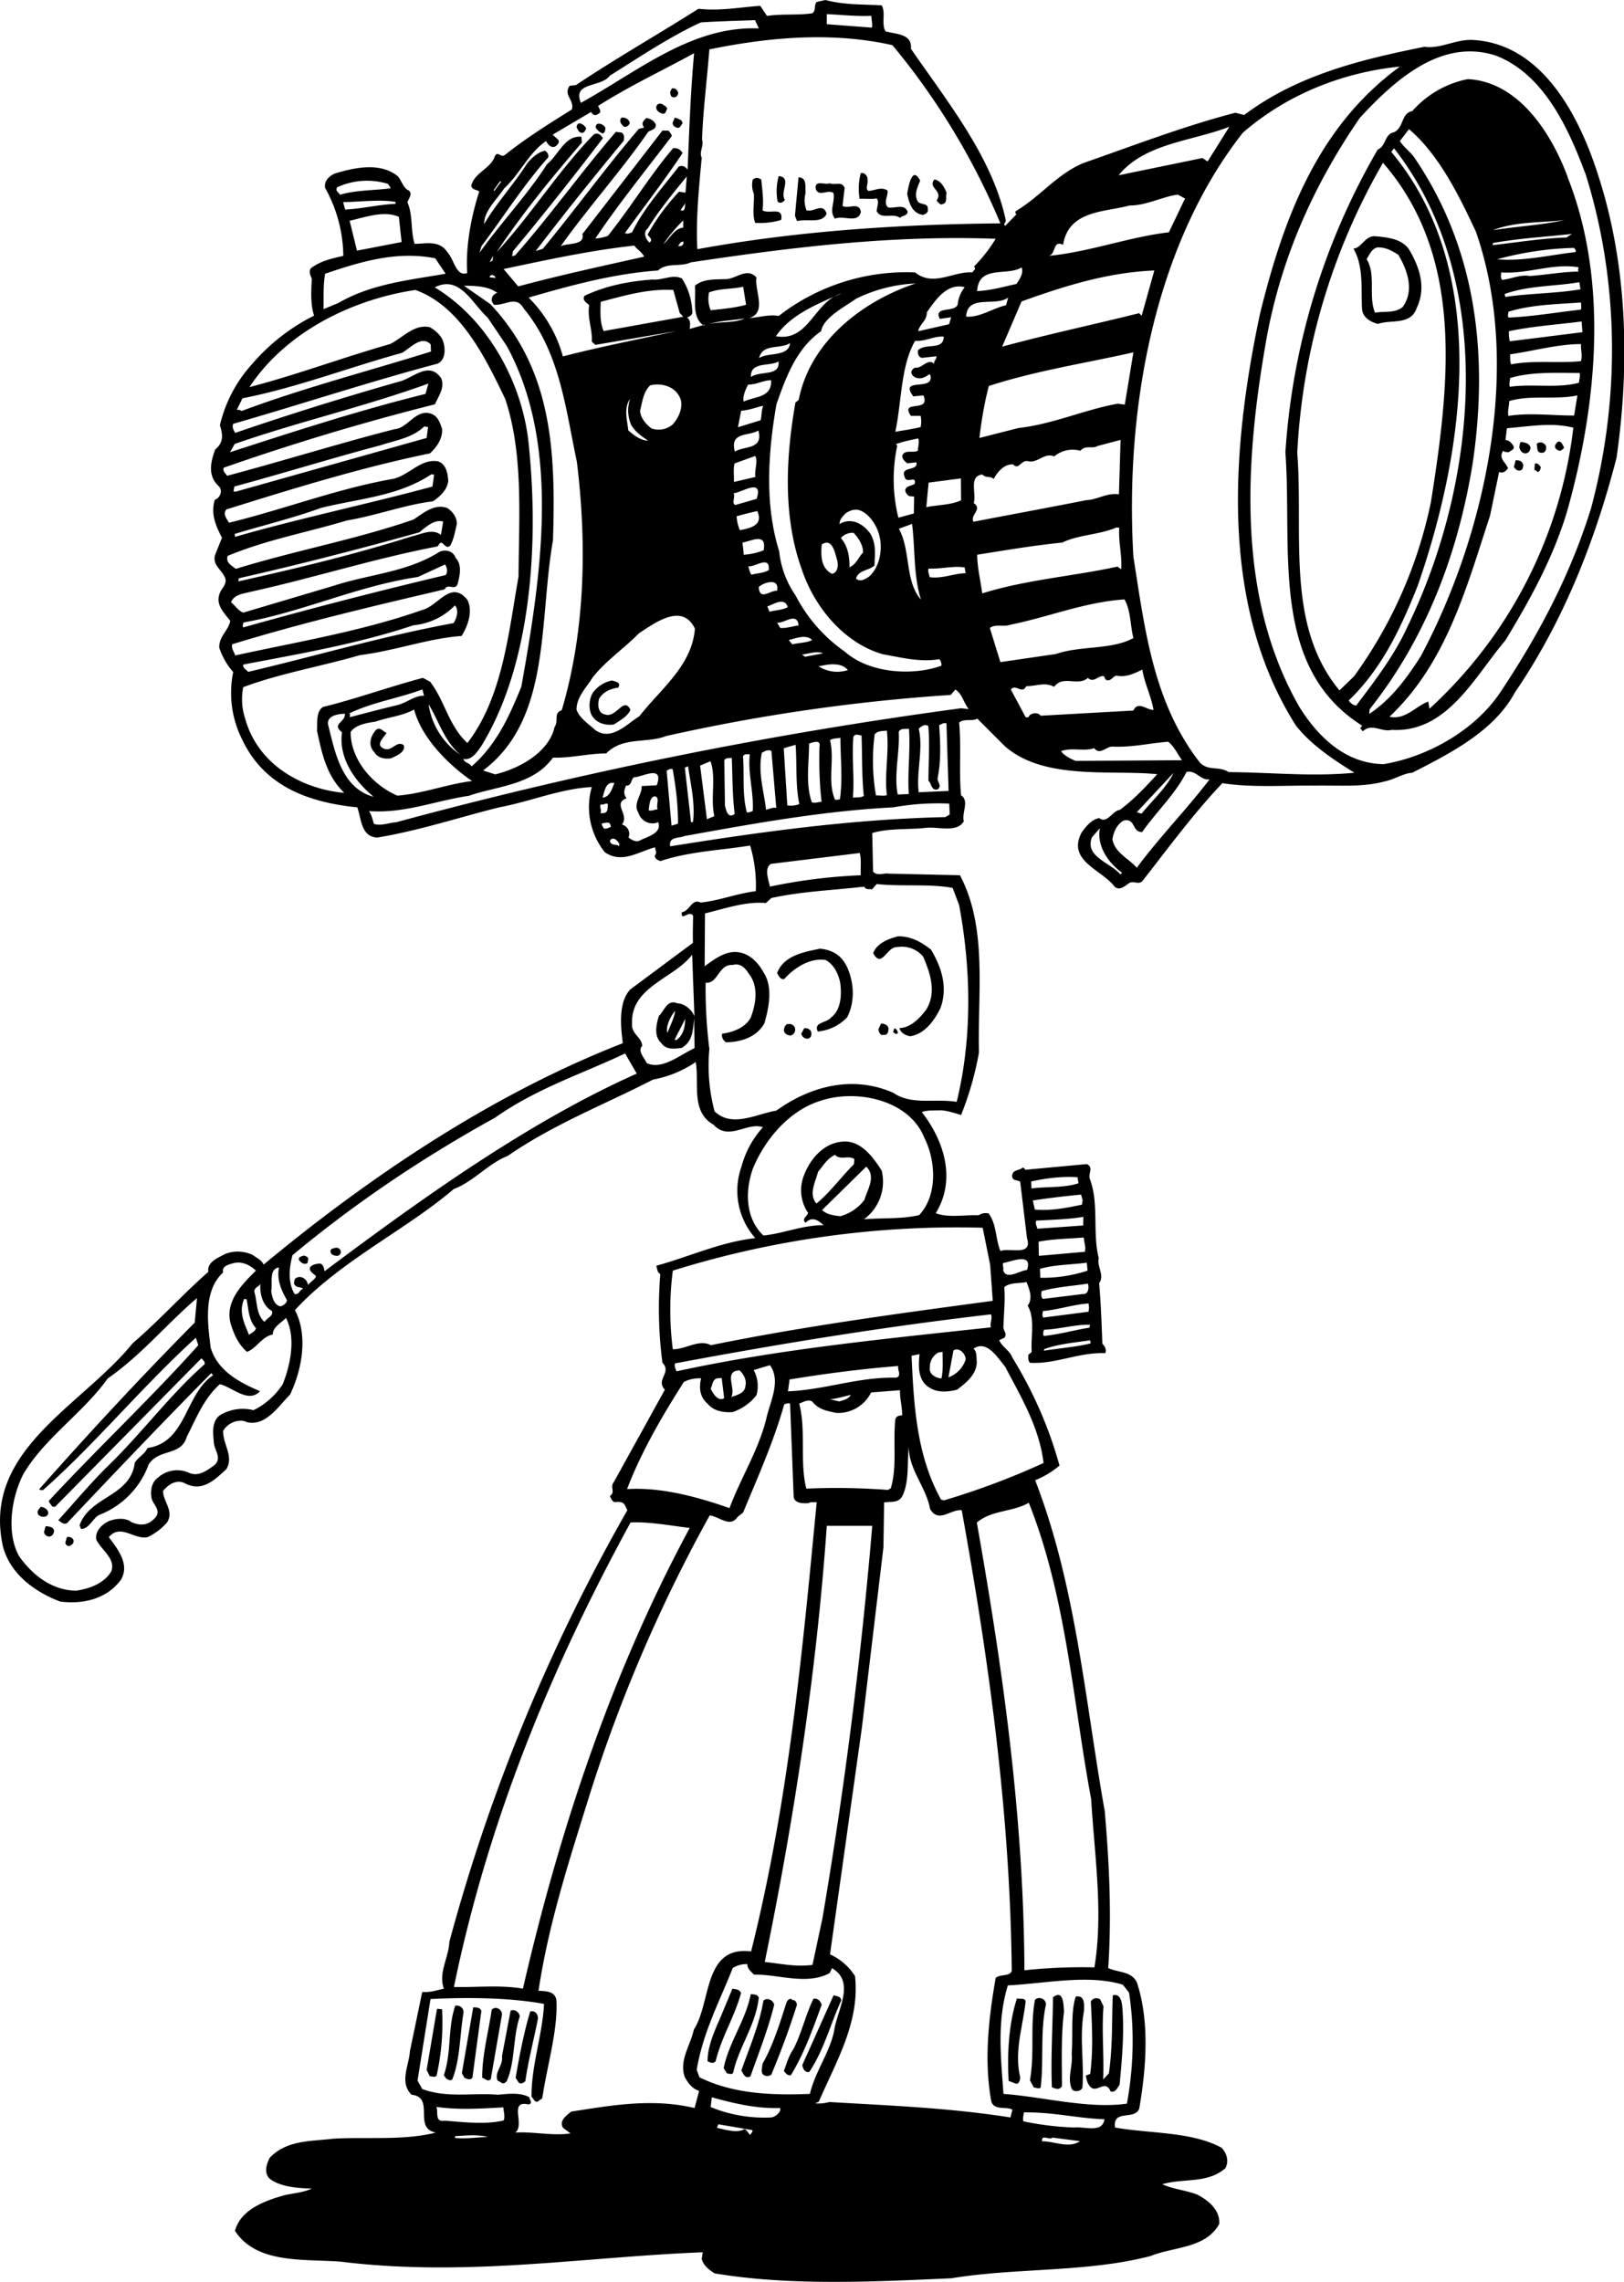<svg xmlns="http://www.w3.org/2000/svg" width="960" height="1348.522" shape-rendering="geometricPrecision" text-rendering="geometricPrecision" image-rendering="optimizeQuality" fill-rule="evenodd" clip-rule="evenodd" viewBox="0 0 10 14.047"><path d="M9.844 1.088c.173.538.195 1.139.11 1.73-.133.517-.33 1.012-.626 1.445-.128.238-.397.374-.632.494-.058.004-.11.042-.169.053-.133.037-.274.024-.422.026-.182-.002-.398.014-.578-.015-.177.186-.333.399-.495.606-.027.018-.046-.004-.075.007-.029.017-.06.053-.094.024-.077-.104-.293-.157-.204-.331.025-.037.062-.082.109-.091.051.038.082-.046.127-.05.086-.063.162-.145.231-.22-.283-.029-.696.04-.938-.172l-.17-.17c-.034.019-.078-.003-.112.024.014.148-.002.308.012.448.053.034.002.109.017.16-.047.076-.166.027-.25.042-.105.009-.216.001-.314.03l.005.237c.026.031.066.007.097.013l.438.01c.171.323.108.721.117 1.092a1.954 1.954 0 0 1-.11.384c-.03-.009-.089-.029-.13-.029-.039.002-.077-.002-.112.011.135.173.215.413.086.622.073.03.175.01.264.013a.079.079 0 0 1 .062-.011c.05.07.041.155.072.231.057-.022.199.035.164-.078l-.042-.348c-.02-.014-.047-.003-.05-.036.003-.042.047-.031.067-.053l.016.015.378-.035c.044.024.004.058.019.095.056.15.014.329.054.485-.014.048.038.106.002.153.011.122.015.248.02.373.016.018.027.035.018.058-.163-.007-.309.07-.465.059-.011-.015-.011-.033-.008-.05l.02-.016c-.007-.096.022-.207-.025-.285.034-.046.01-.102-.007-.146-.037.01-.097 0-.137.031.006.084-.002.15-.005.238-.006.028.025.044.007.073l-.033.016c.015.04.066.064.08.106.131.213.228.437.291.666a.53.53 0 0 1-.15.09c.252.65.307 1.354.429 2.04.027.317.043.633.021.963.059.029.144.018.177.09.078.239.058.519.014.776-.029.074-.165.001-.149.116.211.038.473.024.657.125.031.035.046.082.022.126-.111.096-.26.06-.388.098.066.031.148.037.215.064.066.033.144.096.135.182-.084.15-.279.138-.422.196-.392.102-.823.071-1.227.137-.49.022-.995.047-1.457-.03-.033-.02-.069-.048-.08-.088l.006-.042c-.74.029-1.454.153-2.227.058-.226-.018-.52.016-.653-.19.036-.136.194-.188.307-.22.057-.012.113-.016.166-.04-.084-.003-.195-.009-.262-.063-.035-.04-.015-.09.003-.127.106-.11.251-.1.388-.117.21-.013.433.013.635-.038-.144-.026-.002-.217-.15-.233-.076-.076-.016-.178-.01-.267l.076-.366c.047.005.091-.01.133-.02-.035-.098.03-.19.034-.288a11.23 11.23 0 0 1 1.096-2.657c-.019-.039-.019-.053-.068-.051-.023.007-.032-.022-.04-.037.037-.02-.001-.056.024-.084l.315-.57c-.059-.063.045-.104-.015-.166a2.575 2.575 0 0 1-.013-.546c-.021-.011-.018-.033-.025-.051.204-.056.398-.147.61-.17a.44.44 0 0 1-.086-.438.588.588 0 0 1 .133-.245c-.1-.033-.21.087-.304-.015-.142-.08-.087-.253-.11-.386a.692.692 0 0 1-.263.108c-.297.153-.61.273-.895.47-.117.045-.215.161-.331.203-.3.256-.699.442-.979.746.082.155.044.367-.03.52-.068.067-.148.197-.265.17-.045-.024-.118.001-.147.054-.002.082.067.156.02.235-.073.067-.147.14-.25.09-.054-.032-.107.004-.14.044 0 .066.07.124.024.195a.37.37 0 0 1-.12.09c-.08.017-.167-.086-.238 0 .056.074.129.166.076.26-.089.123-.24.154-.376.136-.155-.059-.31-.17-.353-.344-.126-.59.485-.857.8-1.246.162-.139.306-.299.466-.44-.01-.06.06-.086.104-.11a.215.215 0 0 1 .17.007c.024.019.053.028.066.059.682-.566 1.434-1.06 2.212-1.363-.012-.096-.03-.25.046-.331l.386-.287c-.002-.057 0-.111.001-.166-.025-.04-.076.04-.07-.022.052-.009.061-.087.116-.06.109-.01.224-.056.34-.07a.859.859 0 0 0-.035-.281c-.183.03-.374.036-.553.096-.016-.007-.034-.014-.034-.034.016-.018.002-.033.002-.051-.1.025-.204.104-.31.03a.445.445 0 0 1-.08-.401c-.193.01-.378.089-.57.125-.25.062-.494.144-.752.186-.1-.006-.097-.118-.122-.186-.297-.03-.571-.127-.708-.416a.637.637 0 0 1-.056-.417.432.432 0 0 1-.086-.15c-.002-.07.057-.106.068-.165-.05-.063-.1-.112-.055-.19.016-.023.035-.048.022-.077-.022-.05-.075-.075-.062-.135l.044-.11c-.039-.073-.071-.15-.044-.234.03-.009.05-.052.027-.08-.073-.065-.054-.149-.025-.229.054-.044.047-.093.029-.149a.845.845 0 0 1 .195-.373c.107-.126.24-.23.385-.302-.023-.07-.018-.151-.014-.227-.01-.024-.024-.055.003-.071.059-.042.128-.055.191-.07a.874.874 0 0 0-.112-.418c-.008-.044.025-.073.06-.089.118-.035.278-.073.389.018.022.027.034.075.067.087.024.022-.002.048-.009.073.035.08.018.173.044.255.07 0 .154-.026.205.056.039.042.05.148.119.124-.011-.166.025-.35.074-.502-.016-.013-.047-.01-.049-.036.018-.079.12-.106.144-.179.018-.04.038.01.063-.01.13-.104.273-.193.412-.28.018-.059-.055-.088-.013-.146l.038-.004c.25-.167.504-.311.755-.47.133.015.257-.01.38-.018l.042.062c.091-.014.19-.003.277-.016.027-.013.01-.051.029-.07L5.083 0c.115.031.231.026.346.033.027.045-.004.116.024.16.062.018.165.013.156.107.231.335.502.67.584 1.055.004.015-.02.022-.003.035l.069-.071c-.008-.004-.006-.01-.006-.018.158-.095.251-.226.417-.297.313-.109.618-.227.937-.31l.054.014c.33-.248.723-.342 1.11-.42.1.014.195-.048.298-.042.437.023.664.489.775.842zm-.083-.024c.202.637.224 1.365.036 2.065-.125.404-.318.77-.547 1.115-.157.248-.457.415-.73.46-.23-.003-.398-.16-.517-.349-.389-.675-.342-1.508-.2-2.294.095-.5.297-.938.57-1.335.223-.242.507-.491.837-.384.296.113.449.45.55.722zM8.62.41c-.507.37-.716.932-.861 1.52-.184.865-.242 1.806.221 2.537.097.122.232.21.36.29-.263.025-.507-.002-.774-.004-.064-.04-.122-.004-.177-.058-.289-.37-.34-.826-.41-1.268-.054-.915.132-1.921.674-2.61.273-.237.617-.372.966-.407zm1.032.679c.248.622.19 1.374-.001 2.054-.086.29-.23.55-.382.8-.188.22-.357.57-.7.55-.06.016-.123-.044-.177.009l-.017-.02c.01-.006.011-.013.011-.016-.571-.36-.427-1.088-.471-1.68A4.25 4.25 0 0 1 8.484.92c.052-.02.04-.095.1-.106.062-.03.042-.116.112-.13a.616.616 0 0 1 .342-.197c.317.016.519.342.615.602zM5.371.153L5.369.17 5.091.149V.087c.09.004.187.015.274.01l.006.056zm-.699.022C4.26.158 3.93.438 3.577.633c-.055-.13.124-.093.178-.167.186-.117.37-.24.56-.328.104-.007.22-.01.334-.014l.023.05zm.823.103c.28.335.505.714.665 1.097-.635.006-1.259.048-1.866.159-.01-.182.01-.38.027-.564-.018-.031.015-.075.002-.11.005-.17.03-.363.045-.556.366-.075.755-.11 1.127-.026zm3.593 1.148c.287.824.061 1.863-.339 2.613-.083.13-.18.265-.318.356l.003-.029c.343-.433.544-.951.635-1.519.1-.686.013-1.33-.36-1.877C8.684.933 8.646.91 8.62.868l.056-.073c.186.158.31.413.412.631zM4.274.328c-.022.24-.03.478-.04.716-.013-.016-.031-.03-.055-.018-.1.13-.214.255-.287.404-.013.004-.026.013-.044.005.118-.163.242-.323.355-.493C4.19.92 4.172.91 4.145.912c-.146.172-.26.363-.402.54a.266.266 0 0 1-.077.016c.146-.218.313-.422.471-.631-.003-.013-.012-.022-.021-.033h-.037l-.493.637c.017.07-.085.054-.133.074.171-.24.375-.467.539-.704.013-.009.054-.016.045-.047C4.025.74 4.003.731 3.981.726c-.015.013-.033.03-.02.05l.004.01-.031.007c-.206.24-.393.499-.592.739l-.043.013c.167-.219.356-.455.542-.679.002-.018.005-.038-.013-.05L3.792.812c-.215.25-.406.517-.62.76l-.019.005.006-.031c.19-.228.374-.46.553-.695-.01-.022-.037-.04-.059-.02-.22.227-.38.489-.594.72.156-.235.336-.455.524-.673L3.58.842c-.102-.01-.14.111-.211.168-.124.193-.284.36-.417.547l.013-.042c.136-.181.254-.369.407-.542.013-.014-.002-.038-.016-.045-.042.007-.084.045-.11.078-.081.127-.187.242-.265.373 0-.082.078-.15.124-.22.098-.09.15-.218.258-.291.007.018.031.047.057.033.014-.01.029-.026.016-.042l-.033-.03.237-.14c.01.019.025.026.042.013.029-.012.005-.036.001-.05.193-.123.399-.219.59-.324zm3.129.645l-.515.106C7.05.88 7.341.87 7.57.78l-.134.214-.033-.022zm1.264 2.884c-.08.176-.198.33-.316.486-.013.001-.035-.013-.046-.031.208-.2.322-.45.424-.704.299-.86.442-1.95-.162-2.673l.017-.022c.633.81.518 2.05.083 2.944zm.144-.766a2.782 2.782 0 0 1-.473 1.072l-.09.087c-.334-.402-.221-.963-.26-1.463a3.965 3.965 0 0 1 .528-1.785c.499.575.413 1.347.295 2.089zM4.176.571c0 .024-.026.038-.044.02-.004-.01-.007-.022-.004-.03l.01-.017c.018-.004.034.01.038.027zM4.11.668C4.1.677 4.103.702 4.081.7c-.018-.005-.042-.018-.04-.04.002-.027.035-.027.045-.012.011 0 .017.014.024.02zm5.523.687c-.138.03-.294.039-.44.062.137-.054.293-.045.44-.062zM4.203.76c-.01.009-.011.021-.024.027-.018 0-.042-.013-.036-.035l.013-.029c.018.01.045.011.047.037zm5.443.702c-.153.005-.302.03-.455.047l.002-.013c.16-.029.324-.038.486-.056l-.033.022zM3.877.76c-.005.014-.029.032-.043.012C3.82.76 3.812.737 3.828.724c.026-.004.05.016.05.036zm3.32.67c-.25.03-.485.12-.738.145.045-.013.023-.099.087-.068.035-.213.253-.2.41-.242.105 0 .196-.053.296-.067l.045.024-.1.209zM3.728.787c-.002.013 0 .027-.016.035a.083.083 0 0 1-.044-.037c0-.042.051-.02.06.002zM3.61.79c-.006.009-.007.021-.02.027-.024.007-.033-.022-.04-.035.007-.045.05-.012.06.008zm6.09.762c-.16.018-.32.058-.481.044.154-.042.309-.066.473-.07.003.004.016.015.009.026zm-4.034-.44c-.015.038-.04.085-.015.127.016.025.067.007.062.05.005.02-.017.03-.03.034-.067-.01-.085-.073-.097-.13.007-.038.029-.18.08-.081zm.163.076c-.009.024.01.062-.029.07-.014.003-.023-.014-.033-.023.044-.063-.056-.076-.014-.13.038.003.064.05.076.083zm2.847.347c.064.108.108.233.048.36-.037.11-.159.07-.239.099-.045-.011-.094-.04-.098-.091-.007-.127.011-.262-.053-.373.046 0 .071-.078.131-.076.077.007.164.014.211.081zm-3.334-.422c.003.022-.015.048.005.062.038 0 .078-.029.118-.002.006.031-.029.075.004.104.042.007.102-.025.12.027-.003.026-.033.022-.047.037-.046-.033-.117.014-.144-.042.002-.027.018-.058 0-.078-.034.007-.07 0-.105.003a.388.388 0 0 1 .007-.158c.03-.005.045.022.042.047zm4.377.532c.002.01-.006.02.002.027-.093 0-.2.02-.3.027-.062-.01-.111.017-.17.024-.012-.007-.009-.027-.007-.046.166.011.313-.058.475-.032zM8.61 1.568c.058.097.1.222.027.322-.049.04-.113.024-.17.035-.043-.102.008-.233-.052-.33.019-.029.031-.063.066-.072.054-.002.093.023.129.045zm-3.65-.378a.168.168 0 0 0 .006.104c.044.016.1-.051.124.021-.026.064-.12.03-.182.046l-.013-.033.022-.236c.056.001.038.063.044.098zm-.127.04c-.007.013-.03.027-.045.01a.35.35 0 0 1 .007-.156c.084.008.005.1.038.146zm.368-.073l-.013.11c.034.023.102-.028.113.037-.017.075-.108.019-.159.042-.04-.045.002-.102-.01-.158-.033-.024-.088.025-.108-.022-.013-.063.057-.025.084-.038.036.015.076-.016.093.03zm-.506.138c.045.026.13-.027.115.059a.461.461 0 0 1-.16.018c-.02-.057-.004-.12-.008-.179a.142.142 0 0 1-.007-.087c.02-.016.034-.013.053 0 .005.062.016.124.007.19zm5.037.486c-.152.026-.31.024-.463.047l-.004-.018c.145-.053.315-.047.46-.073l.007.044zM4.181 1.18c-.076.082-.14.167-.193.264.006.014.037.03.011.049-.022-.018-.042-.064-.01-.087.068-.111.156-.217.24-.32l-.008.1-.04-.006zm5.556.713l-.002.013c-.145.016-.294.042-.445.049-.01-.01 0-.026-.002-.036.143-.044.296-.046.447-.057l.002.031zM6.131 1.47a.912.912 0 0 1-.134.171c.018.015-.004.024-.01.036-.114-.009-.24.091-.352 0a1.28 1.28 0 0 0-.84.268c-.06-.011-.126.01-.181.013.111-.035.031-.168.044-.25-.057-.063-.122.006-.184.01-.067.003-.142-.004-.195.041.008.084-.022.195.055.246l.007-.007-.094.027c.003-.03.007-.053-.017-.071.013-.002.03-.015.033-.027a.405.405 0 0 0-.064-.213c-.06-.028-.118.013-.185.007-.144.011-.284.038-.415.1-.018.03.02.046.029.058-.013.079.022.153.016.224l.022.02.5-.085c-.232.05-.467.096-.7.156a.81.81 0 0 0-.211-.362c.262-.076.522-.147.797-.167.054-.051.14-.02.202-.05.613-.092 1.239-.169 1.877-.145zm-1.924-.173l-.017-.003.031-.044c-.005.016 0 .034-.014.047zM3.08 1.115l.006.004-.042.056-.005-.003.041-.057zm6.664.93l-.447.056c-.006-.02-.006-.042-.006-.062.139-.03.299-.041.448-.06l.005.066zM7.03 1.943l-.016-.015c-.28.07-.564.13-.843.206l.119-.278c.263-.095.53-.179.818-.191l-.078.278zm-4.626-.784c-.1.014-.21.01-.311.04-.008-.018-.03-.02-.017-.046a.439.439 0 0 1 .313-.021c.004.01.016.016.015.027zm1.803.242c-.057.007-.082.067-.122.102a.923.923 0 0 1 .122-.146v.044zm2.052.347c-.079.017-.157.04-.242.044.009-.164.185-.09.274-.146.013.035-.012.073-.032.102zm3.476.37c-.002.036.01.067 0 .105-.134.015-.293-.007-.43.02-.008-.022-.006-.042-.006-.062.145-.02.285-.062.436-.063zm-7.3-.863c-.104.004-.204.03-.31.035l-.012-.046c.107-.001.22-.018.323-.001l-.001.012zm1.773.233c.002.017-.005.024-.02.027l-.012-.001c.007-.013.021-.031.032-.026zm-1.735.002l-.275.053-.045-.184c.096-.022.214-.065.303-.024l.017.155zm1.493.09c-.254.057-.518.114-.775.183l-.09-.107c.261-.055.534-.115.805-.144.017.025.044.036.06.067zm1.974.188a.208.208 0 0 0-.043.106c-.017.053-.151.007-.11.089l.07-.01-.013.043-.19.043c.008-.045.055-.065.053-.116.051-.073.124-.184.233-.155zm-.302-.023c-.329.109-.65.358-.72.717l-.02.016c-.06.34-.077.704.038 1.024.078.237.264.459.502.526.126.022.224.049.346.03.01.012.014.024.013.04-.179.065-.446.046-.594-.086a.956.956 0 0 1-.305-.348.578.578 0 0 1-.1-.27c-.088-.281-.071-.594-.017-.905.059-.17.126-.348.275-.45.015-.085.146-.15.215-.2a.924.924 0 0 1 .367-.094zm.557.134c-.084.019-.162.077-.246.07.008-.14.179-.059.259-.117l-.013.047zm3.531.417c.007.015-.003.04-.003.06-.133.036-.286.005-.426.025-.006-.016 0-.034.002-.054.134-.04.289-.031.427-.031zM4.778 2.07c.09-.136.265-.202.405-.265-.174.054-.2.3-.405.265zm-1.763-.456l.022-.04-.004.03-.018.01zm1.579.262c-.07.02-.144.025-.218.034a.189.189 0 0 1-.01-.11c.068-.026.143-.019.21-.035l.018.11zm5.1.682c-.144 0-.268-.018-.406.002-.006-.03.005-.062.005-.091.133-.04.288-.006.42-.035l-.02.124zm-6.95-.873c-.228.04-.457.062-.66.18l-.092.038c.002-.073-.003-.144.01-.218.216-.073.438-.142.678-.095l.064.095zm1.44.24l.023.025-.49.088c-.024-.055-.02-.119-.018-.18.14-.037.291-.082.447-.073l.039.14zm2.742.566l-.043-.006c-.206.037-.399.126-.612.15l-.24.061c.011-.098.031-.22.058-.32.293-.095.594-.14.89-.207l-.053.322zm-3.875-.78l-.036-.004c.002-.022.033-.015.036.003zm2.76.361c0 .088-.11.037-.158.084-.004.02.003.044.025.047l.088-.01c.003.02-.019.028-.013.048-.038-.041-.075.03-.118.022-.015.007-.031.024-.019.042.013.026.057.03.079.015.01-.002.02-.015.032-.015.037.111-.198.011-.103.135l.062-.006c.047.111-.148.022-.077.126h.06a.177.177 0 0 1 0 .069c-.053.013-.104.02-.156.029.04-.186.032-.404.122-.56.063.005.116-.03.176-.026zm-1.228-.11c-.067.028-.15.016-.224.034.073-.022.151-.024.224-.035zm-1.519-.16c-.013.003-.03.015-.033.028-.007.017-.002.03.011.046.066.007.137-.06.182.022.224.27.258.616.328.944.06.487.056 1.028-.093 1.53-.053.018-.017.065-.044.103-.036.159-.22.257-.366.292l-.074-.024c.42-.317.342-.915.43-1.417.016-.526.003-1.043-.386-1.454l-.162-.113c.058 0 .132.002.183.03l.024.014zm.056.327c.335.614.213 1.413.09 2.099-.073.178-.151.355-.306.49-.013-.024-.042-.019-.051-.046.053.01.085-.044.11-.078.312-.508.354-1.252.294-1.845-.033-.377-.244-.777-.58-.98.154-.079.23.1.325.185l.118.175zm6.568.504a2.783 2.783 0 0 1-.886 1.73l-.007-.044c-.073.024-.142.116-.239.093.351-.331.473-.793.619-1.237l.056-.27c.026.013.044-.009.055-.023-.018-.04-.06-.06-.03-.108.006.011.023.008.034.01.012-.011.038-.017.03-.037-.012-.02-.025-.036-.05-.038l.009-.073c.134-.01.276-.038.409-.003zm-6.577-.177c.113.34.084.72.082 1.093-.062.348-.098.743-.315 1.025-.116-.108-.138-.257-.229-.377l-.045-.024c-.208.055-.408.128-.615.179-.046.029-.033.102-.037.147.03.137.057.275.168.382-.268-.025-.535-.178-.611-.46a.372.372 0 0 1-.011-.191c.234-.087.482-.128.718-.197.217-.027.419-.103.626-.118.04-.062.071-.155.036-.222-.101-.127-.18.038-.278.062-.373.131-.764.195-1.152.28-.007-.025-.025-.042-.018-.069.433-.133.872-.236 1.308-.338.019-.04.06.009.079-.03.014-.052.03-.121-.011-.163-.015-.044-.064-.055-.1-.038-.2.127-.437.138-.655.21l-.552.164c-.032-.01-.05-.043-.076-.063.016-.048.075-.053.116-.064.388-.085.765-.206 1.154-.28.009-.007.009-.017.02-.022.014-.01.034.046.06.015.022-.039.029-.086.04-.131.002-.039-.027-.08-.06-.099-.077-.027-.142.028-.206.071-.358.124-.731.191-1.095.304-.022-.018-.065-.038-.05-.08.24-.1.492-.145.734-.218.18-.03.357-.097.53-.118.041-.028.087-.068.094-.124-.002-.046-.013-.106-.063-.122-.104-.018-.175.082-.272.107-.345.06-.675.188-1.015.271-.014-.025-.04-.054-.016-.082.413-.129.83-.258 1.253-.345.042-.037.08-.093.075-.151-.013-.038-.025-.078-.067-.093-.093-.033-.144.09-.226.095-.347.089-.688.196-1.031.287-.01-.018-.03-.03-.02-.05.429-.15.862-.28 1.3-.39.022-.05.062-.102.039-.16-.077-.113-.179.005-.266.022-.337.096-.671.2-1.003.314-.009-.018-.021-.034-.012-.056.418-.12.835-.258 1.257-.37.05-.02.05-.089.038-.129-.009-.041-.049-.076-.085-.096-.097-.02-.164.064-.244.104-.29.082-.573.189-.866.265.229-.347.644-.542 1.022-.598.279.1.433.422.553.671zm1.563-.251c.022-.093.13-.053.191-.093-.009.088-.14.055-.191.093zm4.956.55c0 .009-.013.012-.02.02-.026 0-.048-.024-.026-.046.02-.03.04.009.046.025zm-.11-.004c.002.014-.003.034-.021.036-.04.004-.03-.03-.037-.053.02-.023.055-.005.059.017zm-.096.002c0 .02-.01.036-.03.038-.024 0-.035-.02-.039-.04.005-.013 0-.031.016-.03.022.004.044.008.053.032zm-4.8-.432c-.005-.098.116-.063.17-.096.01.095-.114.055-.17.096zm4.756.543c-.003.01-.001.027-.018.032-.016.004-.03-.005-.04-.022l.011-.041c.027 0 .04.007.047.03zm.108.012c-.002.013-.006.022-.017.03-.009-.002-.01-.013-.023-.012l.003-.04c.02-.005.028.011.037.022zm-4.74-.535c.006.108-.1.099-.169.131-.007-.03.011-.074.028-.105.05.002.094-.027.142-.026zM2.652 2.12l.002.044c-.39.122-.78.222-1.166.366a.043.043 0 0 0-.03-.007l.035-.071c.335-.066.655-.19.983-.28.054-.032.12-.11.176-.052zm4.237.923c-.073-.011-.13.033-.2.036-.233.046-.462.088-.695.133-.022-.044.058-.076.002-.115.018-.058-.033-.167.053-.176.023.024.045.007.07.027.024-.045.066-.093.12-.089.033.038.05-.03.09-.02.06.015.103-.056.162-.029a.177.177 0 0 1 .162-.035c.03-.038.074-.009.107-.03l.14-.037-.01.335zm-2.696-.579c.01.055-.015.108-.05.148a.132.132 0 0 1-.132.025c-.035-.027-.065-.062-.07-.107.015-.058.02-.118.063-.158.072-.017.162.007.189.092zm.508.033c-.013.024-.01.06-.017.09l-.14.043.02-.102c.05-.002.093-.022.137-.03zm-.81.126c.027.041.064.065.1.09-.05-.003-.084-.032-.122-.063-.007-.064-.03-.137.011-.195a.222.222 0 0 0 .01.168zm1.763.076c.009.024-.002.05-.002.075-.03.018-.078-.01-.096.03-.002.02.016.037.03.048l.057-.006c.013.057-.102.022-.073.088.01.05.075-.013.062.045-.02.013-.05.01-.058.037 0 .012.009.03.025.038l.03.003-.002.104-.095.026a.98.98 0 0 1-.007-.443l-.008-.01c.046-.017.093-.026.137-.035zM2.62 2.425c-.406.1-.806.23-1.204.359l.029-.051c.393-.137.802-.23 1.193-.372l-.018.064zm1.905.355c-.033-.124.085-.093.145-.13.031.12-.085.093-.145.13zm1.393.3c-.067.03-.14.027-.214.042l.014-.151.199-.026.001.135zm-1.266-.144l-.133.031c.002-.038-.005-.074.004-.114l.127-.046c.02.031-.007.09.002.13zm-2.025-.24l-1.177.331-.012-.002.005-.03c.302-.082.602-.175.904-.255.091-.031.188-.042.266-.115l.023.004-.009.067zm4.265.553c-.006.088.018.168.012.255l-.023-.016c-.275.06-.562.08-.833.165-.01-.08-.03-.156-.031-.238.162-.026.353-.058.524-.075.1-.049.227-.047.334-.093l.017.002zm-2.233-.178l-.132.038c-.024-.014.003-.05-.01-.073.044 0 .186-.1.142.035zm.75.207c.03.086.013.208-.056.27-.019.014-.055.038-.082.014.016-.056.08-.047.114-.082.002-.076.011-.129-.025-.194-.04-.055-.106-.1-.18-.066l-.01.007c-.001-.032.02-.047.035-.065.026-.02.064-.033.095-.018.05.02.093.083.109.134zm.262.413c-.1-.112-.062-.302-.136-.436l.081-.03c.02.155.008.319.055.466zm-1.008-.545c.04.089-.044.105-.107.118a.246.246 0 0 1-.02-.086c.043-.012.085-.023.127-.032zm-2-.151c-.401.109-.814.194-1.216.31l-.002-.018c.17-.052.355-.096.531-.16.23-.058.473-.07.68-.207l.017.002-.01.073zm2.651.407c-.03.03-.04.071-.083.09 0-.064-.008-.126-.053-.18a.096.096 0 0 1 .078-.032c.03.031.06.077.058.122zm-.158.05c.007.028.002.077-.034.08-.068-.037-.068-.112-.062-.18.067-.045.082.056.096.1zm-.455-.064a.408.408 0 0 1-.122.027c0-.026-.005-.05-.007-.075.055-.009.151-.065.13.048zm1.245.141c-.073 0-.14.035-.222.024-.002-.02-.013-.033-.006-.053.077.004.146-.018.222-.007l.006.036zm1.033.399c-.136.074-.324.045-.477.098l-.342.05-.065-.21c.033-.027.085-.005.125-.02.235-.047.46-.14.704-.156.039.067.035.158.055.238zm-4.264-.635c-.051-.042-.122-.004-.18.009-.35.111-.706.196-1.067.277l.002-.019c.373-.085.744-.18 1.112-.283.045-.037.096-.082.147-.066l-.014.082zm2.02.215c-.028.02-.072.02-.108.03-.013-.018-.013-.036-.02-.052.043.007.133-.071.127.022zm.05.129c-.04-.006-.107.065-.113-.022.018-.024.13-.067.113.022zm.066.1c-.028.018-.073.018-.113.029l-.013-.033c.04-.013.104-.06.126.004zM2.744 3.54c-.417.099-.832.206-1.245.322-.009-.007-.001-.02 0-.03.364-.064.704-.226 1.074-.28l.167-.077c.011.013.02.045.004.065zm2.174.31c-.038.005-.073.018-.113.016l-.02-.033c.044.006.122-.069.133.017zm2.185.52c-.042.002-.095-.058-.124.004l-.571.032c-.011-.016-.038-.02-.055-.01-.018.001-.014.028-.038.018l-.091-.17c.033-.036.071.033.095-.02.065 0 .114-.027.172.004.055-.075.146 0 .208-.055.036.035.064-.018.098-.01.007.007.006.018.015.023.029.011.042-.025.063-.027.06.013.115-.016.159-.037.014.086.054.162.069.248zM4.279 3.87c-.018.228-.21.37-.342.539-.08.05-.174.156-.273.084-.04-.037-.094-.07-.114-.124 0-.08.062-.137.098-.197.082-.105.193-.178.287-.274.099-.064.266-.19.344-.028zM5 3.94c-.032.018-.081.016-.121.027l-.022-.027c.045-.011.107-.037.144 0zm-2.208-.104c-.426.078-.84.2-1.264.3-.011-.014-.035-.023-.03-.045.355-.068.708-.128 1.048-.242a.406.406 0 0 0 .255-.122c.027.029.011.08-.009.11zm2.276.186l-.111.021-.018-.014c.043-.004.089-.024.129-.007zm.153.103a.212.212 0 0 1-.18-.023c.05-.011.136-.03.18.023zm.744.24l-.047-.005a27.01 27.01 0 0 0-3.479.702c-.044.002-.09.024-.136.01-.01-.028-.013-.053-.031-.079.218.016.41-.064.615-.094.178-.062.393-.064.518-.235.115.003.218-.026.328-.026.103-.105.249-.06.369-.107a11.418 11.418 0 0 1 1.752-.253l.029-.033c.042.026.05.08.082.12zm1.313.315l-.655.004c-.032-.013-.074-.035-.089-.06.062-.024.14.003.204-.018.035.045.073-.01.111-.01.118.006.231-.021.344-.03.036.027.058.076.085.114zm-3.47-.447c-.044.005-.095.025-.119.069-.01.038-.007.087.036.096.07.026.115-.114.157-.029-.015.04-.066.067-.102.091-.047.007-.102-.007-.13-.047-.028-.037-.025-.106 0-.148a.191.191 0 0 1 .119-.076c.018.007.058.01.038.044zm2.033.636l-.184.008c-.016-.126.03-.27 0-.391.015-.013.035-.031.059-.017.01.107.001.224.001.337.019.016.017.062.055.054.033-.022-.004-.047.002-.072.022-.113.016-.219.009-.324.016-.006.027-.017.045-.011l.013.416zm-.244-.383c.01.129-.01.269-.001.402l-.068.003c-.025-.12.013-.258.006-.384.01-.027.042-.018.063-.021zm-.136.012c.015.13-.016.268 0 .397-.02.007-.044 0-.067.002a1.24 1.24 0 0 1-.008-.377c.02-.022.05-.02.075-.022zm1.987.3c-.142.186-.31.357-.448.544-.05-.058-.136-.092-.15-.176.008-.05.032-.096.07-.115.073-.016.05.073.113.071.089-.127.205-.234.273-.37.062-.012.082.052.142.046zm-.419.211L7 5l.226-.242c-.039.086-.131.17-.197.251zm-1.724-.482c.005.126.001.251.014.373-.02.011-.044.008-.067.01.01-.128-.008-.248.003-.375.013-.022.033-.008.05-.008zm-.13.015c0 .124.015.246-.003.378-.011.002-.022.006-.031.002-.048-.118 0-.24-.03-.366.02-.012.043-.01.064-.014zM2.61 4.283c-.056-.002-.109.045-.165.058-.097.023-.195.049-.291.074-.002-.009.007-.02-.004-.023.145-.07.304-.093.451-.148l.01.039zm2.449.653c-.02 0-.038.01-.06.003-.04-.112-.017-.242-.017-.362.019-.005.075-.03.064.022-.003.113 0 .226.013.337zm-.137.014a.146.146 0 0 1-.074.008l-.022-.352.073-.021c.009.116-.002.247.023.365zm-2.088-.304a.456.456 0 0 1-.195-.31c.062.098.093.221.195.31zm1.916-.023l.03.35c-.023-.003-.041.006-.063.012-.013-.117-.051-.226-.026-.351.02-.01.037-.022.059-.011zm-1.843.185c-.155.019-.3.077-.46.09-.15-.064-.288-.219-.288-.392.03-.043.096-.056.151-.063.08-.028.166-.035.24-.075.046.175.211.34.357.44zm1.71-.165c-.013.122.025.229.018.35-.01.003-.022.01-.036.008-.03-.11-.015-.23-.024-.345.01-.019.03-.011.042-.013zm-.111.022c.005.114.003.23.018.345-.042.033-.053-.023-.06-.05l-.004-.28c.013-.02.031-.01.046-.015zm-2.382-.271c.002.056-.085.061-.018.114-.022.155.075.299.195.397-.195-.051-.238-.273-.278-.433-.022-.066.06-.078.101-.078zm2.275.63l-.046.019-.042-.33.064-.027c.036.099-.002.232.024.339zm-.131.037h-.013l-.038-.335.02-.009c.016.113.045.231.03.344zm-1.887-.55c-.02.032-.076.079-.01.1.046.012.07-.052.114-.025.018.042-.046.068-.077.082-.034.006-.082 0-.103-.038-.039-.038-.026-.096.009-.135.023-.025.045.008.067.017zm1.761.225c.02.109.033.22.033.334-.008.004-.026.008-.04.013l-.03-.338c.012-.008.022-.015.037-.01zm1.706.278l-.027.016c-.577.013-1.139.091-1.694.18-.012-.061.057-.049.086-.063.426-.077.855-.155 1.288-.177a1.54 1.54 0 0 1 .344-.023l.003.067zm-1.804-.18l-.093.005c.004.053-.056.108-.02.164.016.053.075.08.122.058.025.071-.071.09-.113.113-.024.013-.05-.004-.07-.018a.059.059 0 0 0-.04-.08c.048-.062-.061-.128.028-.162-.02-.027-.016-.047-.003-.078.036.003.029-.039.049-.051.047 0 .187-.082.14.049zm2.865.538l-.01.011c-.06-.073-.223-.109-.175-.229l.049-.056c-.022.107.052.216.136.274zM3.783 4.82c-.015.04-.031.088-.073.09.013-.037.018-.1.073-.09zm.267.162c-.018 0-.035.013-.056.006.005-.028.005-.084.04-.086.032.01.003.053.016.08zm-.307-.033c-.002.028.003.057-.033.057h-.013c.01-.02-.007-.035.002-.055.018.008.027-.01.044-.002zm.018.142c-.015.004-.028.015-.044.008-.002-.011-.016-.017-.009-.031.03-.002.05-.015.053.023zm1.539.297a3.374 3.374 0 0 0-.559.07c-.007-.037-.038-.114.006-.14l.547-.067c.011.044.004.093.006.137zm-1.486-.191l-.002.013c-.013-.017-.048 0-.057-.033.018-.033.05-.002.059.02zm2.092.375c.072.384.083.81-.015 1.211-.138-.022-.278.022-.391-.056-.251-.11-.511-.04-.72.11-.122.02-.273.108-.38.004a1.096 1.096 0 0 1-.032-.383 3.01 3.01 0 0 1-.023-.408c.078.006.078-.115.167-.11.044-.012.075.015.097.052.063.076.047.185.014.271-.029.06-.11.093-.176.1-.006.022.007.042.023.053.09 0 .19-.031.237-.117.029-.102.053-.225-.006-.314-.03-.055-.078-.106-.138-.12-.087-.022-.164.04-.224.083l.002-.325c.124-.03.25-.075.375-.064l.034-.031c.195-.042.377-.047.572-.07.009.023.032.012.047.017l.03-.033c.15.017.321-.003.467.024l.04.106zm-.173.274c.064.108.105.23.058.36-.036.073-.095.159-.186.173-.03-.005-.058-.02-.067-.05.071-.002.128-.064.166-.115.065-.107.023-.226-.02-.326a.172.172 0 0 0-.157-.058c-.069-.004-.096.136-.15.038.021-.062.098-.09.152-.104.084-.001.146.037.204.082zm-.524.093c.049.095.06.224.007.324a.287.287 0 0 1-.18.087c-.03-.058.056-.052.082-.087.062-.046.065-.142.056-.211-.01-.053-.038-.115-.09-.142-.093-.016-.193.047-.254.116-.025.008-.036-.02-.045-.036.042-.11.17-.13.264-.15.067.006.125.034.16.1zm-.933.317c-.015-.04-.064-.08-.104-.079-.064-.029-.082.048-.115.077-.016.054-.032.124.015.167.03.044.082.035.125.03.07-.039.07-.113.077-.183l.003.184c-.094.044-.198.135-.294.093-.017-.035-.059-.076-.028-.107-.007-.059-.069-.071-.063-.139-.008-.225.26-.276.37-.422l.014.379zm1.195.076c0 .018-.006.044-.031.038-.02.008-.03-.02-.031-.034l.016-.035c.022 0 .044.01.046.031zm.058.026c-.013.016-.018 0-.03-.004l.008-.024c.015.006.018.011.022.028zm-.633-.026c.002.022-.007.033-.024.042-.02.002-.042-.01-.045-.03 0-.017.009-.037.023-.04.024-.003.042.008.046.028zm-.786.026c-.013-.033.016-.099.047-.135-.003.038-.03.09-.047.135zm.886 0c.002.014-.004.034-.022.036a.038.038 0 0 1-.04-.031l.018-.033c.02-.003.042.008.044.028zm-.83.045L4.154 6.4l.065-.127c0 .045-.01.098-.053.129zm-.245.206c-.664.296-1.315.762-1.923 1.217-.002-.018-.007-.048-.033-.048-.018.004-.04.004-.056.024-.006.027.022.038.036.053.002.016-.034.036-.049.056 0-.027-.035-.063-.07-.045-.014.005-.014.022-.016.034.01.03.039.02.057.033-.022.006-.024.038-.053.033-.042-.07-.034-.16-.013-.239.399-.332.817-.609 1.248-.847.255-.18.533-.268.8-.395l.072.124zm1.772.398c.069.138.082.35-.033.473-.11.026-.227.016-.34.026a.287.287 0 0 0 .109-.3c-.056-.088-.135-.195-.253-.177-.11.014-.19.11-.227.21a.25.25 0 0 0 .027.228c-.005.02-.044.039-.015.06.035-.036.07-.021.102.008l.008.007c-.13 0-.242.05-.37.064-.109-.104-.116-.268-.065-.412.073-.178.222-.358.418-.418.219-.073.546-.007.639.231zm.948.277c-.084.029-.193.02-.29.032l-.001-.043c.087-.019.187-.033.285-.026l.006.037zm-1.38-.148l-.003.031c-.078.078-.153.18-.231.242-.05-.06-.004-.136.01-.195.032-.038.057-.083.105-.105.032.036.081 0 .12.027zm.06.253a.28.28 0 0 1-.147.098c-.042-.005-.082-.01-.112-.038l.272-.267c.064.062.004.145-.012.207zm1.345.002l-.004.025c-.092.019-.187.039-.29.03L6.36 7.39c.099-.015.2-.027.297-.036l.01.036zm.004.153l-.282.02c-.004-.018-.015-.031-.007-.05.098-.005.198-.008.29-.023l-.001.053zm.013.136l-.002.026-.284.025-.002-.087c.091-.018.186-.018.278-.026l.01.062zm-.586.106l.016.222c-.582.078-1.162.156-1.736.273-.072-.039-.152.025-.234.025a1.873 1.873 0 0 1 0-.484 5.87 5.87 0 0 1 1.908-.264l.046.228zm.6.036a.888.888 0 0 1-.291.044l-.002-.055c.093-.027.193-.025.288-.038l.005.05zm-.373-.004c-.042.002-.13.066-.147 0 .005-.014-.006-.027 0-.043.045-.006.185-.07.147.043zm.375.084c.007.022.005.067-.031.064l-.244.03c-.016-.008-.013-.032-.01-.048.092-.026.188-.031.285-.046zm.007.147l-.003.026-.279.036c-.01-.012-.002-.029-.003-.04.098-.009.185-.04.282-.047l.003.025zm.006.106l-.004.018c-.093.015-.186.042-.28.051-.01-.01-.002-.025 0-.038.096-.004.193-.033.284-.031zm-.61.016c-.65.071-1.304.133-1.937.271-.004-.016-.015-.03-.008-.049.65-.122 1.283-.225 1.945-.302.011.024-.009.055 0 .08zm.613.09v.009c-.093.023-.189.029-.287.045l.002-.01c.09-.032.185-.04.282-.054l.003.01zm-4.617-.557c.004.013-.01.027-.022.027-.018 0-.036-.007-.04-.022-.005-.023.015-.023.027-.027.017-.004.033.005.035.022zm-.202.054l-.002.017c-.022.013-.04-.002-.053-.018-.005-.022.017-.022.03-.028.012.004.034.01.025.03zm4.293.655c.104.197.21.375.237.593a4.6 4.6 0 0 1-.613.23l-.018-.004c-.151-.271-.168-.579-.182-.886l.049-.01c-.006.065-.015.165.065.208.048.031.115.024.166.011.062-.047.118-.093.122-.169-.004-.03.003-.06-.02-.084.08-.054.144.05.194.111zm-.243-.043a.175.175 0 0 1-.106.109l.031-.166c.035-.022.077.022.075.057zm-4.37-.548c-.093.091-.204.204-.148.35.02.058.046.109.093.15.058-.021.091-.094.159-.107-.002-.044.05-.07.081-.102.06.118.031.28-.02.408a.452.452 0 0 1-.18.16.272.272 0 0 0-.205.03c-.055.039-.044.112-.039.172.004.045.05.092.006.134-.047.035-.1.075-.158.05a.177.177 0 0 0-.193.03c-.037.026-.046.075-.04.117.002.043.063.078.027.125-.044.053-.093.055-.15.031-.037-.029-.097-.023-.141-.005-.042.02-.084.062-.075.113.035.069.119.116.093.194-.047.079-.138.108-.216.12-.142 0-.266-.089-.353-.213-.08-.145-.046-.363.027-.505.131-.222.371-.379.519-.588.209-.145.365-.338.55-.495l-.014.151c-.33.333-.647.675-.957 1.025.004.01.015.003.022.007.328-.291.606-.633.942-.939l.015.046c-.286.32-.62.634-.92.958 0 .013.014.022.02.035l.018.002.902-.915c.002.007.026.021.018.038-.216.19-.39.43-.604.635-.103.103-.196.214-.296.324.014.01.032.03.054.018.293-.31.59-.622.888-.923l.011.013c-.175.118-.162.413-.404.448-.018.04-.053.052-.078.09-.026.21-.278.206-.34.386l.009.022c.049 0 .069-.06.109-.085a.525.525 0 0 0 .307-.311c.062-.1.2-.05.235-.171.058-.113.104-.235.204-.324.08.02.175.12.247.043-.116-.049-.262-.122-.304-.269-.018-.15-.047-.347.077-.462-.011-.042.042-.05.067-.058.053-.011.1.014.135.047zm.142-.02c-.015.076.014.14.049.202-.002.02-.024.033-.04.038-.042-.009-.051-.058-.057-.094.01-.053-.016-.135.048-.146zm4.079.684c-.039-.004-.079-.029-.071-.069a.1.1 0 0 1 .052-.091l.026-.004c0 .051.005.108-.007.164zM1.674 8.07c.013.031-.033.044-.045.068-.053-.048-.044-.122-.062-.182-.006-.03.027-.033.036-.053-.004.064.015.136.071.167zm3.84.411c-.229-.005-.436.075-.662.084l.01-.073c.22-.036.443-.065.669-.083-.006.025.025.065-.016.072zm-3.996-.483c.014.06.01.125.058.178-.004.022-.03.029-.042.042-.03-.07-.066-.144-.03-.222l.014.002zm3.2.738c-.05.197-.157.362-.226.548-.182-.064-.415-.131-.631-.117.09-.234.216-.449.35-.66a.215.215 0 0 1 .106-.022c-.014.062-.007.117.042.158.035.044.099.053.151.05a.313.313 0 0 0 .148-.104.208.208 0 0 0-.017-.155l.1-.03c.071.1-.001.227-.023.332zm-.128-.204c-.003.044-.049.055-.087.068.03-.058-.05-.159.051-.164.024.022.045.058.036.096zm.952.026c-.002.053.014.102.013.155-.019 0-.037.005-.042.025-.015.146.012.291-.028.424l-.018.01a4.22 4.22 0 0 0-.502-.008c-.042-.166 0-.357-.044-.524.022-.006.05-.028.08-.013.037.05.095.06.15.071a.227.227 0 0 0 .213-.126l.178-.014zm-1.083.049c-.038.024-.069-.03-.083-.058.012-.022.009-.053.038-.064l.03-.002.015.124zm.779-.02c-.01.024-.045.033-.07.04l-.056-.013c.046-.005.086-.018.126-.027zm-.351.624c.002.045.06.045.093.042.014-.01.034-.002.049-.007-.091.953-.175 1.85-.404 2.767-.297-.037-.244.316-.353.482-.02.096-.091.187-.056.29.021.04.049.075.089.086l-.028.106c-.263-.062-.513-.016-.76.022-.03.025-.076.056-.05.1l.046.034c-.109.017-.23-.012-.34-.005.062-.047-.044-.202.082-.173.03-.007.004-.03.005-.044-.056-.032-.132-.021-.194-.016-.157-.013-.313.022-.466-.035l-.029-.052.08-.502c.22-.011.48-.01.699.03-.01.193-.079.38-.077.572.013.009.017.034.037.03l.029-.021c.029-.197.098-.424.087-.606-.01-.055-.067-.053-.11-.056.063-.42.194-.817.316-1.21a9.347 9.347 0 0 1 .738-1.716c.058.006.126.078.171.01l.035-.028c.09-.218.187-.433.253-.666.01-.003.022-.009.036-.005l.022.571zm.84.078c.053.091.126 0 .195.008.167.926.298 1.864.308 2.836-.013.036-.07.018-.099.043-.045.257-.072.515-.027.76.018.06.098.028.13.052l-.012.047c-.38-.06-.746-.073-1.115-.095a.24.24 0 0 1-.087.008l.022-.01c.103-.241.254-.487.223-.773a.356.356 0 0 0-.154-.134l.196-1.394.133-1.113.004-.275c.05-.007.092.006.116-.047.04-.091.025-.206.036-.295-.001.138.108.25.131.382zm.608-.038c.231.58.27 1.212.384 1.825.02.34.076.698.02 1.035a3.39 3.39 0 0 0-.431.018c-.004-.942-.133-1.852-.293-2.756.09-.078.22-.064.32-.122zm-.964.142a28.767 28.767 0 0 1-.306 2.412l-.062.291c-.107.013-.187-.007-.294-.018.18-.875.32-1.792.382-2.685h.28zm-1.124.013c-.47.871-.796 1.833-1.027 2.836-.145-.024-.283-.007-.425-.01.213-1.033.604-1.975 1.088-2.86.116-.005.247.02.364.034zm-3.95-.088c-.007.024-.04.024-.057.01-.02-.019 0-.039.011-.052.024.002.048.019.046.042zm.036.108c-.002.014-.009.027-.023.032-.02.004-.037-.009-.039-.027l.01-.036c.023.002.05.005.052.03zm.12.058c.002.018-.01.024-.023.033-.015.003-.026-.008-.028-.02l.01-.035c.02-.004.038.006.041.022zm6.499 2.782c.034.218.029.458-.013.684-.238.034-.515-.042-.76-.06-.015-.217-.042-.444.027-.668.227-.011.497-.07.708-.004l.038.048zm-.042.081c.014.157 0 .32-.016.486-.013.017-.024.051-.055.042-.036-.085-.093.03-.135-.042-.012-.018-.014-.038-.018-.056l.027-.01c.02-.156.011-.298.004-.445.011-.024.042-.026.058-.013l.02.042c-.012.15.004.295-.002.45l.035-.037c.024-.166.018-.33.024-.48.045-.015.054.036.058.063zm-.358.035c-.019.15-.013.307-.013.46-.015.028-.046.015-.062.006-.007-.182.005-.371.007-.553.066-.05.064.047.068.087zm.123-.004c-.03.164.002.313-.01.475-.012.022-.044.026-.063.011-.034-.069.006-.144-.003-.22.009-.118-.007-.257.025-.353.059-.01.051.051.051.087zm-1.539.126c-.03.138-.116.247-.149.386-.235.009-.47.001-.68-.102l-.017-.046c.038-.23.142-.424.222-.627a.162.162 0 0 1 .091-.024c-.005.027.024.047.04.065.14-.005.326.068.466-.01l.014-.03c.148.086.03.26.013.388zm1.305-.167c-.037.17-.013.347-.033.514-.011.01-.027 0-.042 0l-.024-.045c.03-.171 0-.326.031-.495.022-.022.064-.01.068.026zm-.126-.011c-.02.163-.07.305-.033.462 0 .02-.01.049-.034.036l-.037-.014c-.01-.162 0-.352.051-.508.02.007.055-.007.053.024zm-1.135-.011c-.066.143-.106.305-.197.44-.03.005-.038-.022-.043-.042l.193-.43c.021.006.045.006.047.032zm-.617-.046c-.04.148-.12.27-.156.419-.013.018-.033.01-.05.001-.001-.087.04-.18.075-.26l.078-.187c.02.005.042.002.053.027zm.497.071c-.055.151-.108.3-.19.435-.02.004-.032-.011-.043-.027.018-.048.03-.093.058-.133.051-.098.076-.213.124-.311.029-.004.045.018.05.036zm-.388-.04c-.02.171-.122.298-.158.462-.011.011-.026.002-.038.002l-.02-.033c.034-.163.134-.29.167-.455.02.002.044 0 .05.024zm.235.042c-.046.147-.1.291-.158.431-.015.006-.026.011-.044.002-.025-.011-.01-.053-.01-.07.066-.116.106-.247.148-.378.004-.012.024-.034.037-.014.016-.004.027.016.027.029zm-.14 0c-.038.153-.095.295-.146.44-.032.017-.043-.014-.056-.036.05-.142.11-.279.136-.43.024-.023.062-.001.066.026zm-1.454.082c-.025.129-.06.26-.078.387-.01.011-.03.022-.042.008l-.018-.028c.024-.14.053-.287.09-.409.034-.005.045.016.048.042zm-.222-.022l-.069.397c-.018.02-.034-.004-.053-.008 0-.142.037-.273.059-.42.025-.025.065 0 .063.031zm.11.01c-.044.13-.028.28-.08.398-.022.029-.032.009-.057-.002-.022-.051.035-.09.027-.15l.053-.28c.024-.012.053.008.056.033zm-.237-.032l-.055.41c-.012.018-.036.007-.049.001l-.016-.029.07-.405c.02.001.044 0 .05.023zm-.111.018c-.022.133-.02.282-.067.4-.008.015-.026.006-.039-.003l-.014-.02c.049-.146.022-.284.07-.428.034-.005.057.02.05.051zm-.131-.029a1.5 1.5 0 0 1-.033.406c-.009.018-.029.005-.042.007l-.02-.04.064-.376.031.003zm4.079.677c-.013.087-.12.044-.186.051a1.838 1.838 0 0 1-.313-.038c-.007-.018.002-.037.002-.055.182-.003.331.037.497.042zm-.151.135c-.068.047-.157 0-.233.001-.006-.047.044-.005.064-.023l.169.022zm-1.847-.204c.011.02-.027.056-.056.058a.868.868 0 0 1-.371-.064l.007-.06c.146.04.275.07.42.066zm-.17.136c.003.015-.01.019-.014.03-.009-.008-.02-.03-.034-.037-.044.027-.11.006-.17-.007l.008-.022.21.036zm-1.53-.06c-.115.028-.25.01-.366.002-.064.01-.035-.058-.051-.085.141.02.278.01.414.003 0 .026.011.05.002.08zm-.099.102c-.067.002-.131.013-.202.006v-.011c.073-.004.138-.011.202.005z"/></svg>